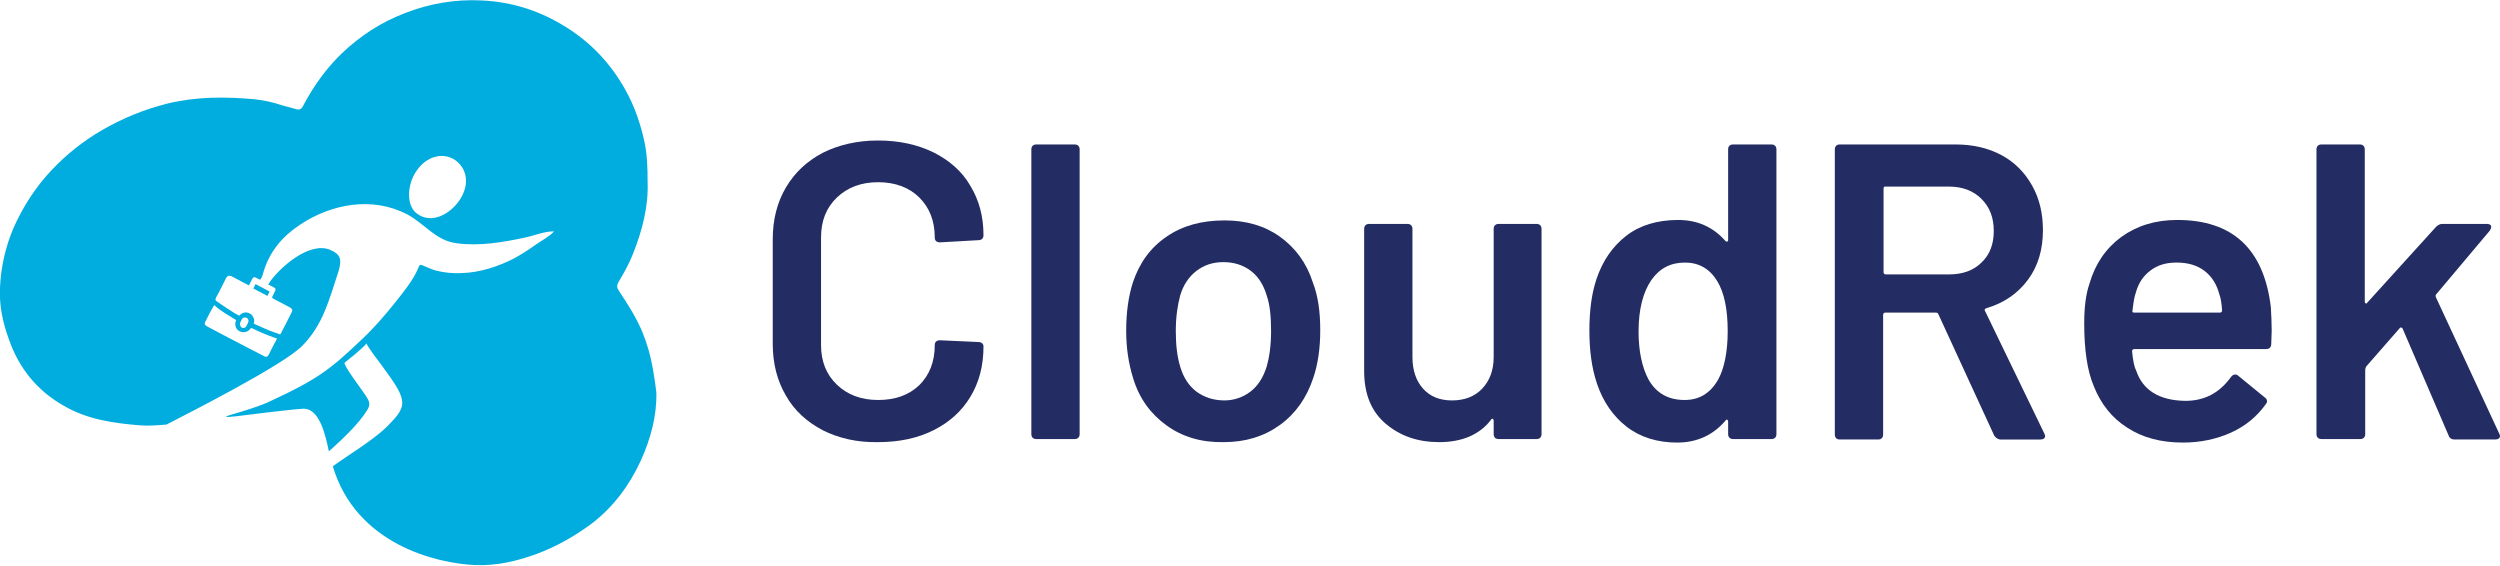 <?xml version="1.0" encoding="utf-8"?>
<!-- Generator: Adobe Illustrator 22.0.1, SVG Export Plug-In . SVG Version: 6.00 Build 0)  -->
<svg version="1.1" id="Layer_1" xmlns="http://www.w3.org/2000/svg" xmlns:xlink="http://www.w3.org/1999/xlink" x="0px" y="0px"
	 viewBox="0 0 569.4 128.9" style="enable-background:new 0 0 569.4 128.9;" xml:space="preserve">
<style type="text/css">
	.st0{fill:#242D63;}
	.st1{fill:#00ADDE;}
</style>
<g>
	<g>
		<path class="st0" d="M187.4,98c-3.6-1.9-6.5-4.5-8.4-7.9c-2-3.4-3-7.3-3-11.8V54.5c0-4.5,1-8.4,3-11.8c2-3.4,4.8-6,8.4-7.9
			C191,33,195.2,32,200,32c4.7,0,8.9,0.9,12.6,2.7c3.6,1.8,6.5,4.3,8.4,7.6c2,3.3,3,7,3,11.3c0,0.3-0.1,0.6-0.3,0.8
			c-0.2,0.2-0.5,0.3-0.8,0.3l-8.8,0.5c-0.8,0-1.2-0.4-1.2-1.1c0-3.8-1.2-6.8-3.5-9.1s-5.5-3.5-9.4-3.5c-3.9,0-7,1.2-9.4,3.5
			c-2.4,2.3-3.6,5.3-3.6,9.1v24.5c0,3.7,1.2,6.7,3.6,9c2.4,2.3,5.5,3.5,9.4,3.5c3.9,0,7-1.1,9.4-3.4c2.3-2.3,3.5-5.3,3.5-9.1
			c0-0.7,0.4-1.1,1.2-1.1l8.8,0.4c0.3,0,0.6,0.1,0.8,0.3c0.2,0.2,0.3,0.4,0.3,0.7c0,4.4-1,8.2-3,11.5c-2,3.3-4.8,5.8-8.4,7.6
			c-3.6,1.8-7.8,2.7-12.6,2.7C195.2,100.8,191,99.8,187.4,98z"/>
		<path class="st0" d="M235.2,99.7c-0.2-0.2-0.3-0.5-0.3-0.8V34c0-0.3,0.1-0.6,0.3-0.8c0.2-0.2,0.5-0.3,0.8-0.3h8.8
			c0.3,0,0.6,0.1,0.8,0.3c0.2,0.2,0.3,0.5,0.3,0.8v64.9c0,0.3-0.1,0.6-0.3,0.8c-0.2,0.2-0.5,0.3-0.8,0.3H236
			C235.7,100,235.4,99.9,235.2,99.7z"/>
		<path class="st0" d="M265.7,96.9c-3.6-2.6-6.2-6.1-7.6-10.7c-1.1-3.5-1.6-7.1-1.6-10.9c0-4.1,0.5-7.7,1.5-10.9
			c1.5-4.5,4-8,7.7-10.5c3.6-2.5,8-3.7,13.2-3.7c4.9,0,9.1,1.2,12.6,3.7s6.1,6,7.5,10.4c1.2,3.1,1.7,6.7,1.7,10.9
			c0,4-0.5,7.7-1.6,10.9c-1.5,4.5-4,8.1-7.6,10.7c-3.6,2.6-7.8,3.9-12.8,3.9C273.6,100.8,269.3,99.5,265.7,96.9z M284.8,89.2
			c1.7-1.3,2.9-3.2,3.7-5.7c0.6-2.1,1-4.8,1-8.1c0-3.5-0.3-6.1-1-8.1c-0.7-2.4-1.9-4.3-3.6-5.6c-1.7-1.3-3.8-2-6.3-2
			c-2.4,0-4.4,0.7-6.1,2c-1.7,1.3-3,3.2-3.7,5.6c-0.6,2.2-1,4.9-1,8.1c0,3.1,0.3,5.8,1,8.1c0.7,2.4,1.9,4.3,3.7,5.7
			c1.8,1.3,3.9,2,6.4,2C281,91.2,283.1,90.5,284.8,89.2z"/>
		<path class="st0" d="M340.5,51.3c0.2-0.2,0.5-0.3,0.8-0.3h8.7c0.3,0,0.6,0.1,0.8,0.3c0.2,0.2,0.3,0.5,0.3,0.8v46.8
			c0,0.3-0.1,0.6-0.3,0.8c-0.2,0.2-0.5,0.3-0.8,0.3h-8.7c-0.3,0-0.6-0.1-0.8-0.3c-0.2-0.2-0.3-0.5-0.3-0.8v-3.1
			c0-0.2-0.1-0.3-0.2-0.4c-0.1-0.1-0.3,0-0.4,0.2c-2.6,3.4-6.6,5.1-11.8,5.1c-4.9,0-8.9-1.4-12.2-4.2c-3.3-2.8-4.9-6.8-4.9-12V52.1
			c0-0.3,0.1-0.6,0.3-0.8c0.2-0.2,0.5-0.3,0.8-0.3h8.8c0.3,0,0.6,0.1,0.8,0.3c0.2,0.2,0.3,0.5,0.3,0.8v29.2c0,3,0.8,5.4,2.4,7.2
			c1.6,1.8,3.8,2.7,6.6,2.7c2.9,0,5.2-0.9,6.9-2.7c1.7-1.8,2.6-4.2,2.6-7.2V52.1C340.2,51.8,340.3,51.5,340.5,51.3z"/>
		<path class="st0" d="M393.9,33.2c0.2-0.2,0.5-0.3,0.8-0.3h8.8c0.3,0,0.6,0.1,0.8,0.3c0.2,0.2,0.3,0.5,0.3,0.8v64.9
			c0,0.3-0.1,0.6-0.3,0.8c-0.2,0.2-0.5,0.3-0.8,0.3h-8.8c-0.3,0-0.6-0.1-0.8-0.3c-0.2-0.2-0.3-0.5-0.3-0.8V96c0-0.2-0.1-0.3-0.2-0.4
			c-0.1-0.1-0.3,0-0.4,0.2c-2.8,3.3-6.5,5-11,5c-4.5,0-8.4-1.2-11.5-3.6c-3.1-2.4-5.4-5.7-6.8-9.9c-1.2-3.6-1.7-7.6-1.7-12
			c0-4.5,0.5-8.4,1.6-11.7c1.4-4.2,3.7-7.5,6.8-9.9c3.1-2.4,7.1-3.6,11.8-3.6c4.4,0,8,1.6,10.8,4.8c0.1,0.1,0.3,0.2,0.4,0.1
			c0.1,0,0.2-0.1,0.2-0.3V34C393.6,33.6,393.7,33.4,393.9,33.2z M393.5,75.4c0-5-0.8-8.8-2.4-11.4c-1.7-2.8-4.2-4.2-7.3-4.2
			c-3.3,0-5.8,1.3-7.7,4c-1.9,2.8-2.9,6.7-2.9,11.7c0,4.5,0.8,8.2,2.3,11c1.8,3.1,4.5,4.6,8.2,4.6c3.3,0,5.8-1.5,7.6-4.6
			C392.7,84,393.5,80.2,393.5,75.4z"/>
		<path class="st0" d="M454.2,99.2l-12.7-27.6c-0.1-0.3-0.3-0.4-0.6-0.4h-11.5c-0.3,0-0.5,0.2-0.5,0.5v27.3c0,0.3-0.1,0.6-0.3,0.8
			c-0.2,0.2-0.5,0.3-0.8,0.3H419c-0.3,0-0.6-0.1-0.8-0.3c-0.2-0.2-0.3-0.5-0.3-0.8V34c0-0.3,0.1-0.6,0.3-0.8
			c0.2-0.2,0.5-0.3,0.8-0.3h26.4c3.9,0,7.4,0.8,10.4,2.4c3,1.6,5.3,3.9,7,6.9c1.7,3,2.5,6.4,2.5,10.2c0,4.4-1.1,8.2-3.4,11.3
			c-2.3,3.1-5.4,5.3-9.5,6.5c-0.1,0-0.2,0.1-0.3,0.2c-0.1,0.1-0.1,0.3,0,0.4l13.5,27.9c0.1,0.3,0.2,0.4,0.2,0.6
			c0,0.5-0.4,0.8-1.1,0.8h-9.2C455,100,454.5,99.7,454.2,99.2z M429,42.9V62c0,0.3,0.2,0.5,0.5,0.5h14.4c3.1,0,5.6-0.9,7.4-2.7
			c1.9-1.8,2.8-4.2,2.8-7.2c0-3-0.9-5.4-2.8-7.3c-1.9-1.9-4.4-2.8-7.4-2.8h-14.4C429.2,42.4,429,42.6,429,42.9z"/>
		<path class="st0" d="M517.4,75.3l-0.1,3c0,0.8-0.4,1.2-1.2,1.2h-30c-0.3,0-0.5,0.2-0.5,0.5c0.2,2.1,0.5,3.6,0.9,4.3
			c1.5,4.6,5.3,6.9,11.2,7c4.4,0,7.8-1.8,10.4-5.4c0.3-0.4,0.6-0.6,1-0.6c0.3,0,0.5,0.1,0.7,0.3l6,4.9c0.6,0.4,0.7,1,0.3,1.5
			c-2,2.8-4.6,5-7.9,6.5c-3.3,1.5-7,2.3-11,2.3c-5,0-9.2-1.1-12.7-3.4c-3.5-2.2-6-5.4-7.6-9.4c-1.5-3.5-2.2-8.3-2.2-14.4
			c0-3.7,0.4-6.7,1.2-9c1.3-4.5,3.7-8,7.2-10.6c3.6-2.6,7.8-3.9,12.8-3.9c12.6,0,19.7,6.6,21.3,19.8
			C517.3,71.6,517.4,73.4,517.4,75.3z M489.8,61.6c-1.6,1.2-2.7,2.8-3.3,4.9c-0.4,1.1-0.6,2.5-0.8,4.2c-0.1,0.3,0,0.5,0.4,0.5h19.5
			c0.3,0,0.5-0.2,0.5-0.5c-0.1-1.6-0.3-2.8-0.6-3.6c-0.6-2.3-1.7-4.1-3.4-5.4c-1.7-1.3-3.8-1.9-6.4-1.9
			C493.3,59.8,491.4,60.4,489.8,61.6z"/>
		<path class="st0" d="M527.9,99.7c-0.2-0.2-0.3-0.5-0.3-0.8V34c0-0.3,0.1-0.6,0.3-0.8c0.2-0.2,0.5-0.3,0.8-0.3h8.8
			c0.3,0,0.6,0.1,0.8,0.3c0.2,0.2,0.3,0.5,0.3,0.8v34.7c0,0.2,0.1,0.3,0.2,0.4c0.1,0.1,0.3,0,0.4-0.2l15.6-17.2
			c0.4-0.4,0.9-0.7,1.4-0.7h10.2c0.6,0,1,0.2,1,0.7c0,0.2-0.1,0.4-0.3,0.8L554.9,67c-0.2,0.2-0.2,0.4-0.1,0.7l14.4,31
			c0.1,0.3,0.2,0.4,0.2,0.6c0,0.5-0.4,0.8-1.1,0.8h-9.3c-0.6,0-1.1-0.3-1.3-0.9l-10.5-24.4c-0.1-0.1-0.2-0.2-0.3-0.2
			c-0.2,0-0.3,0-0.3,0.1l-7.7,8.8c-0.1,0.3-0.2,0.5-0.2,0.7v14.7c0,0.3-0.1,0.6-0.3,0.8c-0.2,0.2-0.5,0.3-0.8,0.3h-8.8
			C528.4,100,528.1,99.9,527.9,99.7z"/>
	</g>
	<g>
		<path class="st1" d="M57.7,65.7c1.1,0.6,2.1,1.1,3.2,1.7c0.2-0.3,0.3-0.6,0.5-1c-1.1-0.6-2.1-1.1-3.2-1.7
			C58.1,65,57.9,65.3,57.7,65.7z"/>
		<path class="st1" d="M148.7,84c-0.5-2.9-1.3-5.7-2.4-8.4c-1.4-3.3-3.3-6.3-5.3-9.3c-0.5-0.7-0.6-1.3-0.1-2.1c1.2-2,2.3-4,3.2-6.2
			c2.2-5.5,3.6-11,3.4-16.4c0-3.5-0.1-6.4-0.7-9.2c-0.9-4.2-2.3-8.3-4.4-12c-3.5-6.3-8.4-11.3-14.6-14.9c-5.6-3.3-11.6-5.1-18.1-5.4
			c-6-0.3-11.9,0.7-17.5,2.9C86.7,5.1,82,8.2,77.8,12.2c-3.5,3.4-6.3,7.3-8.6,11.6c-0.3,0.7-0.7,1.3-1.6,1.1
			c-1.1-0.3-2.2-0.6-3.3-0.9c-2.1-0.7-4.3-1.2-6.4-1.4C51.2,22,44.6,22,38.1,23.6c-5.2,1.3-10.1,3.3-14.8,6
			c-4.3,2.5-8.1,5.5-11.5,9.1C8.1,42.6,5.2,47.1,3,52.1c-1.8,4.3-2.8,8.8-3,13.4c-0.2,4,0.6,7.9,2,11.7C4.3,83.9,8.5,89,14.5,92.4
			c5.5,3.2,11.4,4,17.7,4.5c1.3,0.1,3.3,0,5.7-0.2c4.9-2.5,26.7-13.6,30.9-17.9C73.6,74,75,68.1,77,62.1c1-3.1,0.5-4.2-1.8-5.2
			c-4.6-1.9-11,3.6-13.6,7.1c-0.2,0.3-0.3,0.5-0.5,0.8c0.4,0.2,0.8,0.4,1.2,0.6c0.5,0.3,0.6,0.5,0.3,1c-0.2,0.4-0.4,0.8-0.6,1.2
			C62,67.8,62,67.9,62.2,68c1.3,0.7,2.5,1.3,3.8,2c0.6,0.3,0.7,0.7,0.4,1.2c-0.8,1.6-1.6,3.1-2.4,4.7c-0.1,0.2-0.2,0.3-0.4,0.2
			c-0.7-0.3-1.5-0.5-2.2-0.8c-1.2-0.5-2.3-1-3.4-1.5c-0.1,0-0.1-0.1-0.2-0.1c0.2-0.6,0.1-1.1-0.2-1.6c-0.2-0.4-0.5-0.6-0.9-0.8
			c-0.8-0.3-1.6-0.1-2.2,0.6c-0.4-0.2-0.8-0.4-1.1-0.6c-1.3-0.8-2.5-1.6-3.8-2.5c-0.7-0.5-0.6-0.5-0.3-1.2c0.8-1.4,1.5-2.9,2.2-4.3
			c0.3-0.5,0.7-0.6,1.2-0.4c1.3,0.7,2.5,1.3,3.8,2c0.1,0,0.1,0.1,0.2,0.1c0.2-0.5,0.5-0.9,0.7-1.4c0.3-0.5,0.5-0.6,1-0.3
			c0.3,0.2,0.6,0.3,0.9,0.4c0.2-0.3,0.4-0.7,0.5-1c1.4-5.4,4.6-8.9,8.5-11.5c7.2-4.8,16.5-6.5,24.4-2.4c4,2.1,6.5,6,11.3,6.6
			c5.2,0.7,10.5-0.2,15.6-1.3c2-0.4,4.3-1.4,6.4-1.4c0.1,0,0.2,0,0.2,0c-1.2,1.3-2.9,2.1-4.3,3.1c-1.5,1.1-3.1,2.1-4.7,3
			c-3.7,1.9-7.9,3.3-12.1,3.4c-2,0.1-4-0.1-5.9-0.6c-1-0.3-1.9-0.7-2.8-1.1c-0.8-0.4-0.9-0.1-1.2,0.7c-1.2,2.8-3.4,5.4-5.2,7.7
			c-2.4,3-4.9,5.9-7.6,8.4c-7.2,6.9-10.3,9.2-20.9,14.1c-2.3,1.1-5.6,2.1-9,3.1c-3.2,0.9,2.2,0.2,2.2,0.2s10.9-1.4,14.2-1.6
			c3.8-0.3,5.2,5.8,6,9.7c2.9-2.6,6.8-6.2,8.8-9.5c0.8-1.3,0.3-2.1-0.4-3.2c-0.4-0.7-5.3-7.1-4.8-7.5c0,0,4.2-3.3,5-4.4
			c-0.1,0.4,3.2,4.7,3.5,5.1c1.4,2.1,4.9,6.1,4.6,8.8c-0.2,1.9-2,3.5-3.2,4.8c-3.1,3.2-8.9,6.6-12.6,9.3
			c5.3,17.8,23.6,22.1,32.4,22.5c4.9,0.2,9.6-0.9,14.2-2.6c4.5-1.7,8.5-4,12.3-6.8c5-3.8,8.7-8.8,11.3-14.5c2.2-4.9,3.6-10,3.5-15.4
			C149.3,87.7,149,85.8,148.7,84z M54.7,73.5c0.1-0.3,0.3-0.6,0.4-0.8c0.2-0.4,0.7-0.5,1.1-0.3c0.4,0.2,0.5,0.7,0.3,1.1
			c-0.1,0.1-0.1,0.3-0.2,0.4c0,0,0,0,0,0c-0.1,0.1-0.1,0.3-0.2,0.4c-0.2,0.4-0.7,0.5-1.1,0.3C54.7,74.3,54.6,73.9,54.7,73.5z
			 M53.8,72.9c-0.3,0.6-0.3,1.2,0,1.8c0.6,1.2,2.4,1.3,3.2,0.2c0.1-0.2,0.2-0.2,0.5-0.1c1.6,0.8,3.3,1.5,5,2.1
			c0.2,0.1,0.4,0.1,0.6,0.2c-0.3,0.6-0.6,1.2-0.9,1.7c-0.3,0.7-0.7,1.3-1,2c-0.3,0.5-0.6,0.6-1.1,0.3c-1.8-0.9-3.6-1.9-5.4-2.8
			c-2.5-1.3-5-2.6-7.6-4c-0.5-0.3-0.6-0.6-0.3-1.1c0.6-1.2,1.2-2.4,1.9-3.6c0,0,0.1-0.1,0.1-0.1C50.2,70.8,52,71.8,53.8,72.9z
			 M103,47.5c-2.3,2.1-5.5,3.1-8.1,1.1c-2.4-1.8-2.2-6.5-0.1-9.6c2.9-4.3,7.6-4.4,10-1.5C107.4,40.6,105.9,44.9,103,47.5z"/>
	</g>
</g>
</svg>
